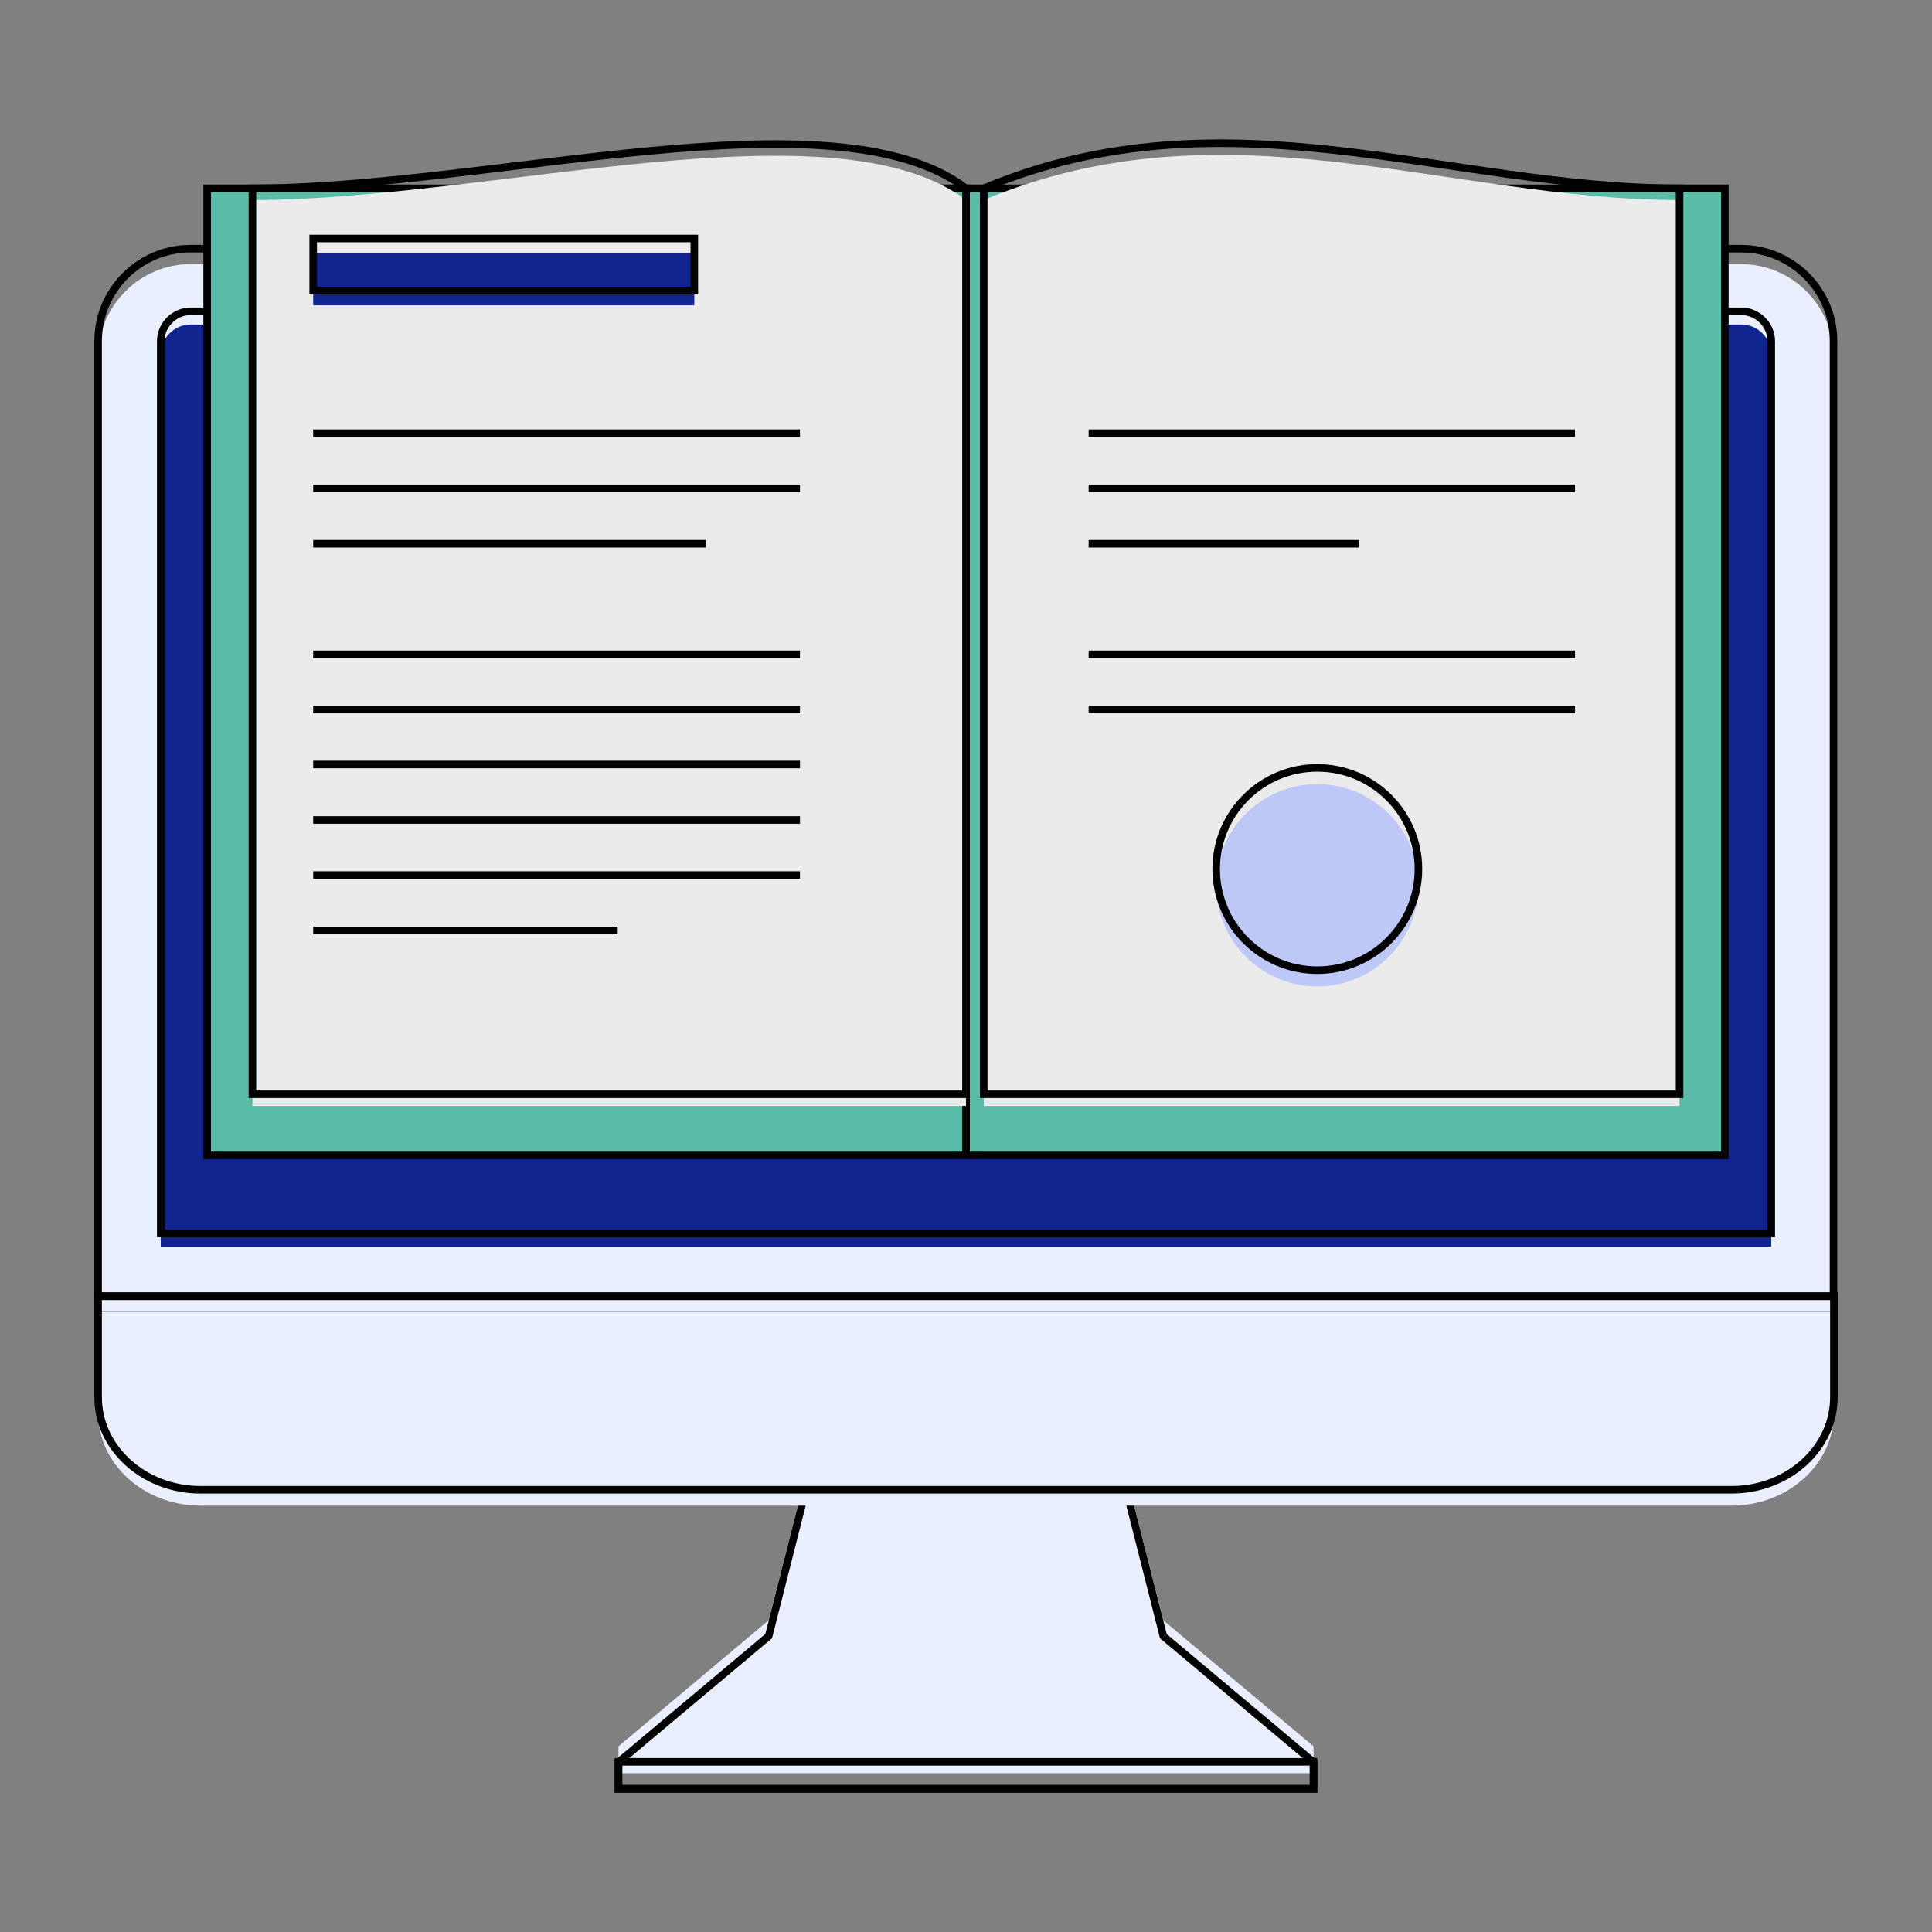 <?xml version="1.0" encoding="utf-8"?>
<!-- Generator: Adobe Illustrator 23.1.0, SVG Export Plug-In . SVG Version: 6.00 Build 0)  -->
<svg version="1.1" id="Layer_1" xmlns="http://www.w3.org/2000/svg" xmlns:xlink="http://www.w3.org/1999/xlink" x="0px" y="0px"
	 viewBox="0 0 512 512" style="enable-background:new 0 0 512 512;" xml:space="preserve">
<rect x="0" y="0" width="512" height="512" fill="#808080" stroke="none"/>
<style type="text/css">
	.st0{fill:#E9EFFF;}
	.st1{fill:#11238F;}
	.st2{fill:none;stroke:#000000;stroke-width:2;stroke-miterlimit:10;}
	.st3{fill:#5BBBA9;}
	.st4{fill:#EBEBEB;}
	.st5{fill:#BEC8F7;}
</style>
<path class="st0" d="M50.5,70h410.9c13.5,0,24.5,11,24.5,24.5v253.1H26V94.6C26,81.1,37,70,50.5,70L50.5,70L50.5,70z"/>
<path class="st1" d="M42.7,330.4h426.7V93.9c0-4.3-3.6-7.9-7.9-7.9H50.5c-4.3,0-7.9,3.6-7.9,7.9V330.4z"/>
<path class="st0" d="M215.5,382.9l-11.8,46.5l-39.8,33.4v7.1H256h92.1v-7.1l-39.8-33.4l-11.8-46.5l-40.4-0.6L215.5,382.9
	L215.5,382.9z"/>
<path class="st2" d="M215.5,387.1l-11.8,46.5l-39.8,33.4v7.1H256h92.1v-7.1l-39.8-33.4l-11.8-46.5l-40.4-0.6L215.5,387.1
	L215.5,387.1z"/>
<path class="st2" d="M163.9,466.9v7.1H256h92.1v-7.1H163.9L163.9,466.9z"/>
<path class="st0" d="M486,347.7v26.8c0,13.5-12.2,24.5-27.1,24.5H53.1c-14.9,0-27.1-11-27.1-24.5v-26.8H486z"/>
<path class="st2" d="M50.5,65.9h410.9c13.5,0,24.5,11,24.5,24.5v253.1H26V90.4C26,76.9,37,65.9,50.5,65.9L50.5,65.9L50.5,65.9z"/>
<path class="st2" d="M42.7,326.9h426.7V90.4c0-4.3-3.6-7.9-7.9-7.9H50.5c-4.3,0-7.9,3.6-7.9,7.9V326.9z"/>
<path class="st2" d="M486,343.5v26.8c0,13.5-12.2,24.5-27.1,24.5H53.1c-14.9,0-27.1-11-27.1-24.5v-26.8H486z"/>
<path class="st3" d="M54.9,49.9H256v256.3H54.9V49.9z"/>
<path class="st3" d="M457.1,49.9H256v256.3h201.1L457.1,49.9L457.1,49.9z"/>
<path class="st2" d="M457.1,49.9H256v256.3h201.1L457.1,49.9L457.1,49.9z"/>
<path class="st2" d="M54.9,49.9H256v256.3H54.9V49.9z"/>
<path class="st4" d="M66.9,53c63,0,154.2-26.4,189.1,0v240.1H66.9V53z"/>
<path class="st1" d="M83,67h101v13.9H83V67z"/>
<path class="st2" d="M83,63.2h101V77H83V63.2z"/>
<path class="st2" d="M66.9,49.9c63,0,154.2-26.4,189.1,0v240.1H66.9V49.9z"/>
<path class="st4" d="M445.1,53c-61.5,0-120.2-26.9-184.4,0v240.1h184.4V53z"/>
<path class="st2" d="M445.1,49.9c-61.5,0-120.2-26.9-184.4,0v240.1h184.4V49.9z"/>
<line class="st2" x1="83" y1="114.8" x2="212" y2="114.8"/>
<line class="st2" x1="83" y1="129.4" x2="212" y2="129.4"/>
<line class="st2" x1="83" y1="144.1" x2="187.1" y2="144.1"/>
<line class="st2" x1="83" y1="173.4" x2="212" y2="173.4"/>
<line class="st2" x1="83" y1="188" x2="212" y2="188"/>
<line class="st2" x1="83" y1="202.6" x2="212" y2="202.6"/>
<line class="st2" x1="83" y1="217.3" x2="212" y2="217.3"/>
<line class="st2" x1="83" y1="231.9" x2="212" y2="231.9"/>
<line class="st2" x1="83" y1="246.6" x2="163.7" y2="246.6"/>
<line class="st2" x1="288.5" y1="114.8" x2="417.4" y2="114.8"/>
<line class="st2" x1="288.5" y1="129.4" x2="417.4" y2="129.4"/>
<line class="st2" x1="288.5" y1="144.1" x2="360.1" y2="144.1"/>
<line class="st2" x1="288.5" y1="173.4" x2="417.4" y2="173.4"/>
<line class="st2" x1="288.5" y1="188" x2="417.4" y2="188"/>
<ellipse class="st5" cx="349.1" cy="234.6" rx="26.8" ry="26.8"/>
<ellipse class="st2" cx="349.1" cy="230.3" rx="26.8" ry="26.8"/>
</svg>
